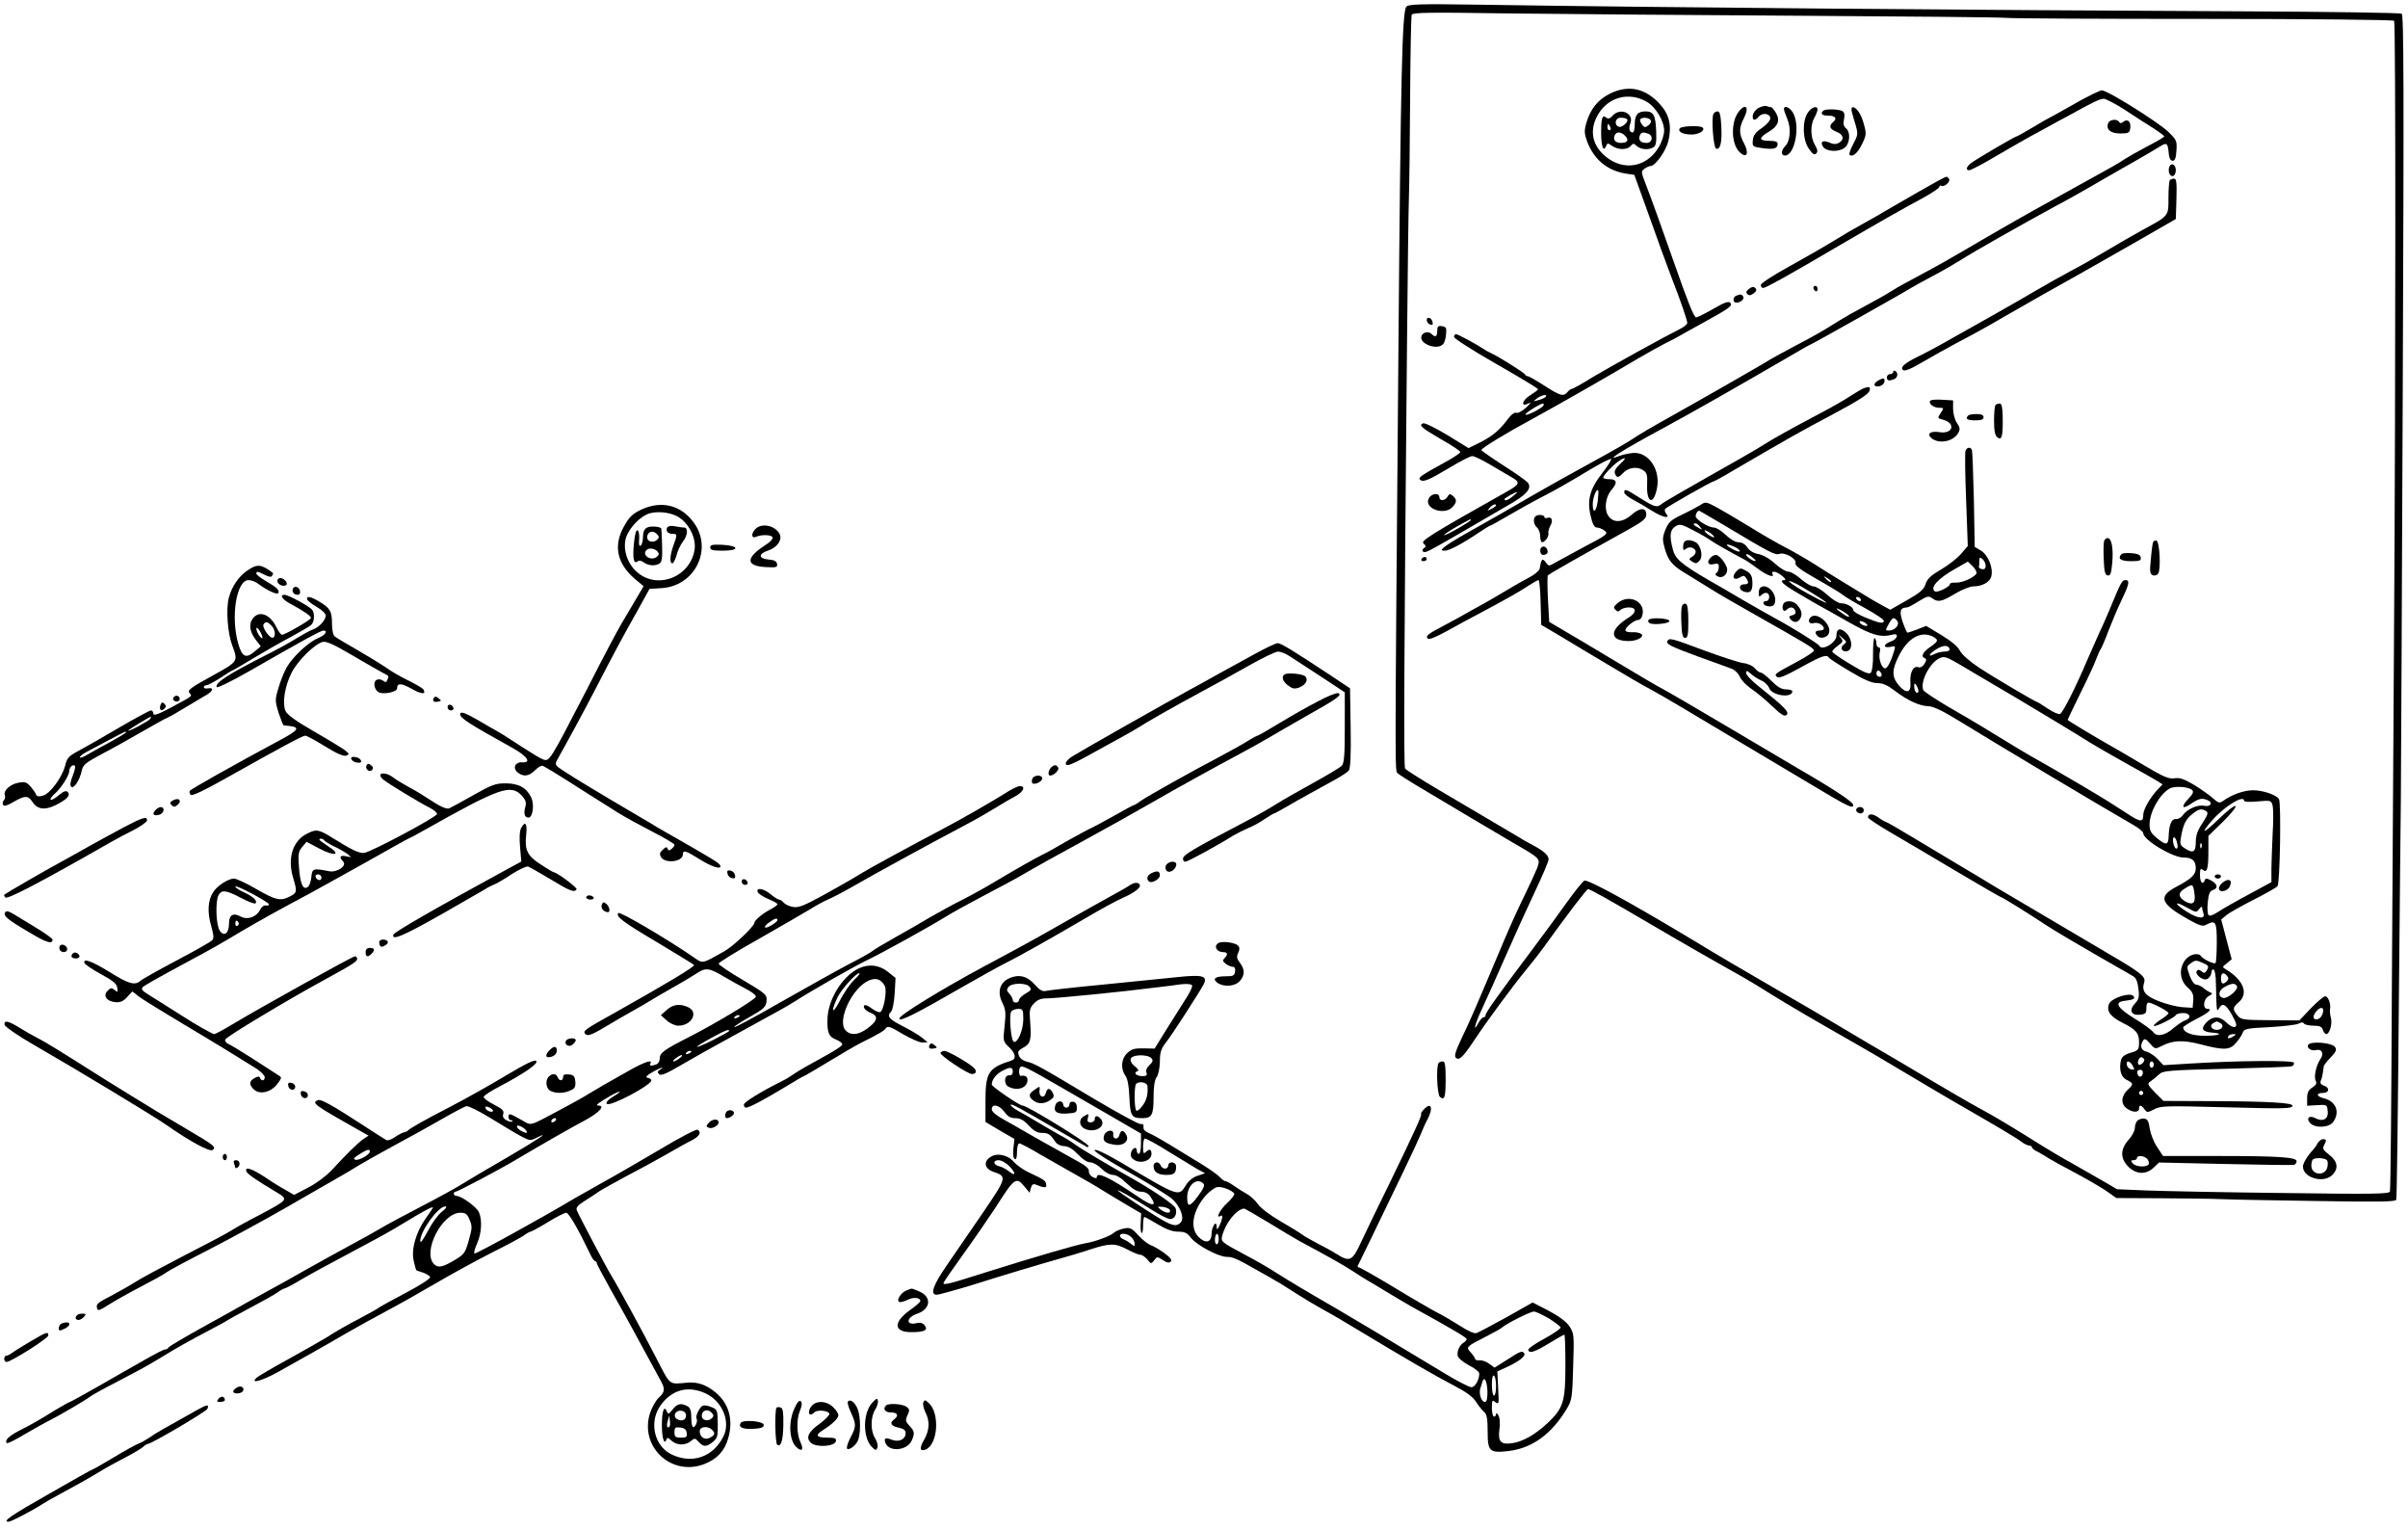 <?xml version="1.0" standalone="no"?>
<!DOCTYPE svg PUBLIC "-//W3C//DTD SVG 20010904//EN"
 "http://www.w3.org/TR/2001/REC-SVG-20010904/DTD/svg10.dtd">
<svg version="1.0" xmlns="http://www.w3.org/2000/svg"
 width="1146pt" height="728pt" viewBox="0 0 1146 728"
 preserveAspectRatio="xMidYMid meet">
<g transform="translate(0,728) scale(0.1,-0.1)"
fill="#000000" stroke="none">
<path d="M6693 7248 c-20 -23 -27 -318 -38 -1668 -17 -2031 -17 -1967 -3
-1979 7 -7 45 -31 83 -54 162 -97 376 -224 465 -276 133 -77 131 -75 116 -120
-8 -20 -34 -77 -58 -126 -25 -50 -69 -146 -98 -215 -130 -308 -165 -390 -203
-468 -29 -61 -37 -86 -29 -94 16 -16 34 2 87 81 59 90 187 263 249 338 28 34
65 81 82 105 109 152 205 278 212 278 10 -1 104 -53 277 -155 83 -48 179 -105
215 -125 36 -20 97 -55 135 -77 39 -22 90 -51 115 -65 25 -14 81 -48 125 -76
75 -47 231 -138 412 -241 43 -24 143 -83 223 -131 80 -48 232 -138 339 -199
106 -61 205 -120 218 -131 14 -11 32 -20 39 -20 8 0 14 -4 14 -8 0 -5 12 -15
28 -22 15 -8 38 -22 52 -31 14 -9 69 -39 122 -67 53 -28 120 -67 149 -86 l51
-36 212 -1 c116 -1 243 -2 281 -4 39 -2 242 -6 453 -9 305 -5 383 -4 386 6 3
7 8 402 12 878 4 476 9 937 10 1025 1 88 5 964 9 1946 6 1443 5 1788 -5 1794
-7 4 -337 9 -734 11 -1288 6 -2782 18 -3676 32 -264 4 -318 2 -327 -10z m1882
-43 c506 -3 943 -7 972 -10 29 -3 455 -5 947 -5 494 0 897 -4 900 -9 8 -12 7
-1745 0 -2831 -3 -481 -8 -1291 -11 -1800 -2 -509 -6 -931 -9 -939 -4 -12 -83
-13 -512 -7 -279 3 -570 9 -647 12 l-140 6 -65 38 c-36 21 -101 58 -145 83
-44 24 -108 62 -142 83 -145 91 -233 144 -308 184 -44 24 -156 89 -250 145
-93 56 -215 127 -270 159 -55 33 -131 78 -170 101 -38 23 -143 84 -233 136
-192 111 -313 182 -448 264 -290 174 -489 283 -504 275 -8 -4 -44 -49 -80 -99
-36 -51 -116 -160 -179 -244 -153 -203 -211 -285 -211 -297 0 -6 -4 -10 -10
-10 -5 0 -16 -12 -24 -27 -29 -54 -16 -2 18 69 19 40 69 152 111 248 42 96
106 236 141 310 35 74 64 142 64 151 0 20 -23 40 -75 68 -22 12 -47 25 -55 31
-15 9 -174 103 -410 242 -74 44 -138 85 -143 91 -7 11 -5 518 9 2002 3 336 7
655 9 710 2 55 5 271 6 480 1 209 5 386 7 394 5 12 76 13 471 7 256 -3 880 -8
1386 -11z"/>
<path d="M7661 6834 c-57 -29 -92 -72 -112 -141 -10 -36 -9 -49 5 -88 33 -85
96 -137 184 -151 l40 -6 71 -197 c38 -108 86 -239 106 -291 46 -118 74 -202
75 -216 0 -6 -12 -17 -27 -25 -95 -48 -342 -185 -421 -232 -51 -32 -96 -57
-101 -57 -5 0 -14 -7 -21 -15 -19 -23 -34 -19 -110 30 -39 25 -74 45 -79 45
-5 0 -11 4 -13 8 -3 8 -117 80 -158 100 -14 6 -32 16 -40 22 -38 25 -122 70
-130 70 -6 0 -10 -6 -10 -13 0 -8 90 -65 200 -128 110 -63 200 -117 200 -121
0 -3 -16 -15 -35 -27 -40 -23 -51 -60 -12 -41 16 8 14 3 -10 -19 -18 -17 -39
-28 -47 -25 -8 3 -23 -8 -37 -26 -42 -57 -75 -84 -133 -114 l-57 -28 -101 62
c-55 33 -107 59 -115 56 -23 -9 -9 -21 87 -77 50 -28 90 -55 90 -60 0 -4 -30
-25 -67 -45 -120 -66 -135 -76 -125 -86 14 -14 39 -4 141 57 50 30 98 55 108
55 9 0 49 -19 87 -42 39 -23 86 -50 104 -61 38 -22 34 -32 -25 -65 -368 -207
-414 -236 -398 -248 10 -8 12 -14 6 -19 -19 -11 -12 -27 8 -20 11 3 84 44 163
90 78 46 181 105 227 132 88 50 114 81 91 108 -7 8 -59 45 -116 81 -57 37
-104 70 -104 73 1 9 117 80 245 149 130 71 361 203 495 283 53 31 116 66 140
78 25 12 54 27 65 34 11 7 63 35 115 64 122 67 138 79 124 93 -8 8 -30 0 -81
-30 -38 -22 -75 -40 -81 -40 -10 0 -39 72 -103 255 -57 163 -118 332 -139 385
-20 51 -20 55 -4 67 10 7 23 13 29 13 23 0 73 71 85 119 17 72 5 125 -39 174
-70 78 -151 95 -240 51z m174 -37 c44 -24 85 -92 85 -140 0 -15 -9 -44 -19
-65 -50 -98 -155 -128 -243 -69 -81 55 -100 138 -49 218 49 78 144 102 226 56z
m-480 -1406 c-6 -5 -21 -12 -35 -15 -24 -7 -24 -6 -6 8 21 17 57 23 41 7z
m-10 -41 c-9 -14 -85 -52 -85 -42 0 8 69 51 83 52 5 0 5 -5 2 -10z m-144 -430
c-22 -19 -41 -26 -41 -15 0 5 51 34 60 34 3 0 -6 -9 -19 -19z m-81 -45 c0 -2
-10 -10 -22 -16 -21 -11 -22 -11 -9 4 13 16 31 23 31 12z m-120 -69 c0 -7
-123 -77 -127 -72 -2 2 24 20 59 40 66 37 68 38 68 32z"/>
<path d="M7675 6730 c-12 -14 -22 -17 -30 -10 -19 16 -25 0 -25 -71 0 -65 11
-96 24 -63 5 14 8 14 28 0 29 -20 72 -20 88 -1 12 14 15 14 30 0 19 -17 57
-20 80 -5 11 7 14 25 12 76 -3 76 -13 94 -51 94 -37 0 -51 -17 -51 -62 0 -21
-4 -38 -9 -38 -17 0 -21 18 -12 43 19 48 -48 77 -84 37z m68 -17 c11 -10 -23
-42 -39 -36 -24 9 -17 43 9 43 13 0 27 -3 30 -7z m113 -5 c4 -6 -1 -17 -11
-24 -15 -12 -20 -11 -31 4 -7 9 -10 20 -8 24 8 12 42 9 50 -4z m-192 -33 c3
-8 1 -15 -4 -15 -6 0 -10 7 -10 15 0 8 2 15 4 15 2 0 6 -7 10 -15z m70 -41
c20 -20 12 -34 -19 -34 -27 0 -39 14 -31 35 7 20 31 19 50 -1z m110 10 c26
-10 20 -44 -8 -44 -28 0 -40 14 -32 35 6 16 16 18 40 9z"/>
<path d="M9871 6785 c-63 -36 -116 -65 -117 -65 -1 0 -37 -20 -78 -45 -42 -25
-78 -45 -81 -45 -7 0 -200 -113 -217 -128 -21 -17 -23 -32 -7 -32 7 0 44 19
83 41 134 78 191 111 266 151 41 23 98 54 127 69 115 64 147 79 165 79 10 0
56 -24 101 -53 45 -30 106 -69 135 -87 28 -18 52 -36 52 -39 0 -3 -35 -24 -78
-46 -42 -22 -90 -49 -107 -60 -34 -23 -45 -29 -246 -140 -79 -44 -156 -87
-171 -95 -76 -42 -264 -150 -348 -200 -52 -31 -144 -83 -205 -115 -60 -32
-121 -65 -135 -75 -14 -9 -54 -33 -90 -52 -36 -20 -87 -48 -115 -63 -27 -15
-69 -41 -93 -56 -24 -16 -96 -57 -160 -90 -64 -34 -121 -65 -127 -69 -13 -10
-310 -180 -485 -278 -74 -41 -148 -85 -165 -97 -16 -12 -106 -64 -200 -115
-93 -51 -210 -116 -260 -145 -141 -82 -232 -134 -334 -191 -52 -29 -101 -60
-110 -69 -14 -13 -13 -15 6 -15 21 0 88 36 170 92 23 15 44 28 47 28 3 0 40
21 83 46 43 25 112 64 153 85 81 42 120 64 248 141 46 27 86 47 89 44 4 -3
-15 -32 -40 -65 -60 -76 -75 -130 -57 -205 9 -40 18 -56 30 -56 9 0 24 -6 34
-13 22 -16 20 -19 -104 -84 -52 -28 -109 -59 -127 -69 -32 -19 -32 -19 -47 1
-15 21 -21 16 -28 -29 -2 -11 -24 -30 -53 -45 -43 -23 -76 -42 -170 -98 -11
-7 -27 -15 -35 -20 -8 -4 -37 -20 -65 -36 -27 -16 -84 -47 -125 -69 -86 -45
-98 -54 -84 -67 5 -5 41 9 89 36 44 25 121 66 170 92 113 60 180 98 225 128
19 12 38 23 42 23 4 0 9 -48 10 -106 l3 -107 95 -56 c52 -32 157 -94 232 -139
75 -45 160 -95 190 -110 29 -16 94 -53 144 -83 50 -30 169 -101 265 -158 96
-57 256 -152 356 -212 178 -107 203 -119 203 -99 0 14 -92 75 -265 175 -55 32
-210 124 -345 204 -135 80 -267 157 -295 172 -27 14 -97 55 -155 90 -58 35
-169 101 -246 147 l-141 83 -6 107 c-3 59 -3 110 -1 114 4 6 159 94 374 213
78 43 95 57 95 76 0 36 -30 35 -71 -1 -45 -39 -91 -39 -113 1 -17 31 -9 87 19
119 29 33 25 50 -10 50 -16 0 -30 3 -30 8 1 11 42 55 70 75 38 27 45 20 10
-11 -20 -19 -29 -34 -24 -45 8 -22 17 -21 38 2 24 26 66 33 94 15 20 -13 23
-22 21 -70 -4 -88 31 -100 47 -16 17 87 -40 172 -113 167 -21 -2 -50 -8 -65
-14 -79 -31 11 26 202 129 137 74 336 187 613 348 49 29 90 52 92 52 5 0 465
259 480 270 6 4 51 29 100 55 50 26 113 63 140 80 49 32 292 170 449 255 44
23 139 76 210 118 72 41 142 82 156 89 34 19 88 51 128 75 35 22 39 19 44 -37
2 -19 9 -30 18 -30 11 0 16 13 18 49 3 46 1 50 -40 90 -52 48 -288 196 -315
196 -10 0 -69 -29 -132 -65z m-2267 -1888 c-7 -53 -24 -64 -24 -16 0 30 17 75
26 66 2 -2 1 -25 -2 -50z"/>
<path d="M8370 6767 c-14 -7 -26 -23 -28 -35 -4 -26 10 -29 28 -7 18 21 55 15
55 -8 0 -11 -18 -31 -40 -46 -30 -20 -41 -35 -43 -58 -3 -30 -2 -31 47 -38 54
-7 71 -2 71 21 0 10 -12 14 -40 14 -50 0 -51 14 -4 42 46 27 57 54 36 91 -9
15 -19 27 -23 27 -4 0 -13 2 -21 5 -7 3 -24 -1 -38 -8z"/>
<path d="M8278 6753 c-42 -49 -41 -159 3 -199 32 -29 44 -4 20 42 -26 48 -26
74 -1 123 25 49 10 71 -22 34z"/>
<path d="M8490 6761 c0 -5 7 -26 16 -47 19 -44 14 -106 -10 -129 -20 -21 -21
-45 -1 -45 46 0 73 137 40 200 -14 28 -45 42 -45 21z"/>
<path d="M8603 6743 c-27 -41 -24 -130 6 -171 17 -25 26 -31 35 -22 8 8 6 19
-7 41 -21 37 -22 95 -2 129 8 14 14 31 15 38 0 22 -29 13 -47 -15z"/>
<path d="M8813 6748 c3 -13 12 -42 19 -66 11 -39 10 -46 -12 -87 -13 -24 -21
-47 -18 -51 14 -14 39 7 60 51 20 41 21 49 9 92 -12 48 -35 83 -54 83 -5 0 -7
-10 -4 -22z"/>
<path d="M8677 6753 c-15 -14 -6 -23 22 -23 35 0 46 -13 26 -30 -23 -19 -18
-34 15 -47 34 -13 39 -37 11 -53 -14 -7 -27 -7 -45 2 -31 13 -45 4 -30 -20 15
-23 70 -27 100 -7 28 18 33 75 9 95 -11 9 -14 22 -9 43 4 20 2 32 -7 38 -16
10 -83 12 -92 2z"/>
<path d="M8154 6737 c-10 -26 1 -160 13 -164 20 -7 29 29 25 105 -3 54 -7 72
-18 72 -8 0 -17 -6 -20 -13z"/>
<path d="M10033 6694 c-11 -30 11 -49 58 -49 39 0 44 3 47 24 5 31 -12 48 -32
32 -10 -8 -16 -9 -21 -1 -10 16 -45 12 -52 -6z"/>
<path d="M7994 6669 c-10 -16 15 -29 57 -29 35 0 66 20 52 33 -11 11 -101 8
-109 -4z"/>
<path d="M10324 6486 c-8 -22 3 -49 19 -43 6 2 12 14 12 27 0 27 -22 39 -31
16z"/>
<path d="M9135 6370 c-66 -38 -142 -82 -170 -98 -27 -17 -75 -43 -105 -60 -30
-16 -91 -52 -135 -79 -44 -27 -140 -82 -212 -122 -75 -41 -133 -79 -133 -87 0
-8 5 -14 11 -14 13 0 128 64 359 200 192 112 295 171 403 229 42 23 77 47 77
52 0 6 4 8 9 5 13 -8 45 20 37 32 -4 7 -10 12 -14 11 -4 0 -61 -31 -127 -69z"/>
<path d="M10327 6423 c-4 -3 -7 -41 -7 -84 0 -89 4 -84 -125 -154 -38 -21
-115 -65 -170 -98 -55 -33 -134 -78 -175 -99 -41 -22 -111 -61 -155 -87 -74
-44 -303 -174 -463 -263 -37 -20 -85 -46 -107 -56 -62 -31 -82 -49 -69 -62 8
-8 33 2 95 38 46 27 118 67 159 89 84 44 144 77 240 133 79 46 275 157 350
198 30 17 145 82 255 145 l200 115 3 96 c2 76 0 96 -11 96 -8 0 -17 -3 -20 -7z"/>
<path d="M8324 5906 c-13 -10 -16 -18 -8 -25 7 -8 16 -7 30 3 13 10 16 18 8
25 -7 8 -16 7 -30 -3z"/>
<path d="M8630 5911 c0 -6 5 -13 10 -16 6 -3 10 1 10 9 0 9 -4 16 -10 16 -5 0
-10 -4 -10 -9z"/>
<path d="M8263 5873 c-7 -2 -13 -11 -13 -19 0 -8 6 -14 13 -14 21 0 40 17 33
29 -8 12 -13 12 -33 4z"/>
<path d="M6790 5757 c0 -8 7 -18 16 -21 11 -4 14 -1 12 11 -4 21 -28 30 -28
10z"/>
<path d="M6840 5706 c0 -28 -9 -33 -27 -15 -16 16 -46 7 -49 -14 -5 -36 79
-64 104 -34 7 7 13 29 14 48 3 29 0 34 -19 37 -19 3 -23 -1 -23 -22z"/>
<path d="M9010 5511 c0 -6 -7 -11 -15 -11 -8 0 -15 -7 -15 -15 0 -16 9 -19 34
-9 18 7 21 30 6 39 -5 3 -10 1 -10 -4z"/>
<path d="M8938 5469 c-25 -14 -22 -31 4 -27 13 2 24 11 26 21 4 19 -5 21 -30
6z"/>
<path d="M8870 5433 c-8 -3 -37 -20 -65 -38 -27 -18 -90 -54 -140 -80 -149
-79 -217 -117 -270 -150 -27 -18 -144 -85 -260 -150 -115 -65 -217 -124 -226
-132 -23 -19 -33 -17 -103 27 -69 44 -76 46 -76 27 0 -7 19 -23 43 -35 23 -12
62 -35 87 -51 50 -32 92 -42 70 -16 -6 8 -9 18 -6 23 6 9 222 132 232 132 3 0
49 25 102 57 270 157 310 180 454 256 142 76 183 103 186 120 4 17 -2 19 -28
10z"/>
<path d="M9187 5374 c-12 -12 14 -34 40 -34 25 0 25 -1 9 -25 -16 -24 -15 -25
8 -31 66 -16 52 -71 -15 -60 -44 7 -62 -10 -34 -31 38 -27 104 -12 125 28 9
16 8 26 -7 47 -10 15 -18 45 -18 67 l0 40 -50 3 c-28 2 -54 0 -58 -4z"/>
<path d="M9497 5353 c-4 -3 -7 -37 -7 -73 0 -48 4 -71 15 -80 22 -19 28 4 26
103 -1 40 -5 57 -14 57 -8 0 -17 -3 -20 -7z"/>
<path d="M9367 5303 c-16 -15 -5 -23 33 -23 29 0 40 4 40 15 0 10 -10 15 -33
15 -19 0 -37 -3 -40 -7z"/>
<path d="M9354 5135 c-3 -8 -2 -113 3 -234 l8 -219 -33 -38 c-18 -21 -61 -54
-95 -74 -47 -27 -65 -44 -73 -69 -8 -26 -26 -41 -89 -77 l-79 -45 -41 22 c-22
12 -67 38 -100 59 -33 20 -80 49 -105 64 -25 15 -76 47 -115 72 -38 24 -100
60 -137 79 -37 19 -114 63 -170 98 -57 35 -127 76 -156 92 -52 28 -55 29 -80
12 -15 -9 -54 -30 -88 -46 -52 -25 -63 -35 -78 -71 -15 -39 -15 -47 -2 -94 17
-56 36 -78 106 -119 25 -15 74 -46 110 -68 36 -23 133 -79 215 -125 242 -137
278 -158 278 -169 0 -5 -33 -28 -74 -50 -114 -61 -116 -62 -103 -75 9 -9 37 2
113 44 101 56 125 64 135 47 3 -5 48 -34 100 -65 67 -40 104 -56 130 -56 26 0
49 -10 83 -36 61 -47 119 -73 160 -74 22 0 67 -21 140 -66 182 -112 667 -402
836 -499 26 -15 47 -32 47 -39 0 -32 139 -116 192 -116 41 0 58 -15 58 -51 0
-31 -22 -51 -94 -89 -87 -46 -74 -80 58 -154 53 -30 70 -35 85 -26 46 24 51
16 51 -83 0 -52 -3 -96 -6 -99 -6 -7 -61 19 -69 33 -12 18 -54 9 -74 -17 -32
-41 -28 -97 9 -131 25 -22 30 -34 28 -63 l-3 -35 -49 3 c-27 2 -78 15 -113 29
-66 26 -82 48 -68 91 7 25 -18 46 -175 137 -158 93 -427 252 -530 313 -47 29
-128 77 -180 108 -52 31 -150 90 -217 130 -68 41 -125 74 -129 74 -3 0 -19 9
-35 21 -27 19 -49 19 -49 0 0 -5 48 -37 108 -72 59 -34 201 -118 315 -186 115
-68 210 -123 213 -123 6 0 148 -89 209 -130 35 -24 180 -109 348 -205 29 -16
61 -35 71 -41 12 -7 20 -28 23 -58 5 -39 2 -51 -16 -70 -30 -32 -19 -58 23
-54 27 3 31 7 31 31 -1 15 4 27 9 27 17 0 96 -41 96 -50 0 -5 -16 -18 -35 -30
-19 -12 -35 -26 -35 -30 0 -11 96 36 105 50 3 6 19 10 36 10 34 0 40 -25 8
-35 -11 -4 -35 -20 -53 -35 -41 -37 -81 -45 -98 -21 -7 10 -48 40 -91 66 -81
50 -96 77 -47 83 44 5 55 11 42 24 -17 17 -101 -10 -114 -37 -15 -33 4 -61 61
-90 67 -33 81 -50 81 -94 0 -35 -3 -39 -40 -50 -28 -8 -42 -19 -46 -35 -10
-42 0 -80 24 -92 36 -18 37 -22 9 -48 -33 -31 -35 -69 -5 -90 28 -20 58 -20
58 -1 0 20 10 19 26 -3 12 -16 14 -16 46 0 30 17 57 17 333 10 297 -8 325 -7
325 8 0 13 -118 20 -370 21 l-244 1 -40 40 c-37 39 -38 42 -20 54 10 7 28 22
39 32 18 18 42 20 319 27 164 4 305 9 313 12 8 3 12 11 10 17 -4 12 -264 10
-492 -4 l-129 -8 -27 29 c-14 15 -38 31 -52 35 -28 6 -34 27 -18 53 7 11 14 9
33 -14 24 -27 25 -27 55 -12 54 28 102 30 187 8 111 -29 139 -28 169 9 14 16
28 38 31 48 6 17 22 20 127 25 66 4 129 11 139 17 13 7 21 7 25 0 3 -5 24 -10
45 -10 30 0 40 -5 45 -20 3 -11 11 -20 16 -20 16 0 30 49 22 78 -4 15 -6 33
-4 41 5 24 -9 61 -23 61 -7 0 -38 -26 -68 -57 l-55 -58 -138 1 c-131 1 -139 2
-157 23 -24 30 -23 37 7 63 47 41 22 105 -60 155 -20 12 -20 12 3 30 l23 19
-25 94 -25 95 25 21 c13 11 72 44 129 73 57 29 109 58 114 65 12 14 18 396 7
414 -12 20 -76 42 -123 42 -44 0 -103 -21 -145 -52 -15 -10 -22 -8 -45 13 -15
14 -56 43 -90 64 -49 29 -69 36 -95 32 -27 -4 -52 7 -143 61 -60 36 -126 74
-145 85 -87 49 -220 129 -220 132 0 2 28 59 61 127 34 68 68 141 75 162 8 22
18 44 23 50 4 6 21 45 36 86 16 41 43 106 62 145 37 77 40 95 18 95 -16 0 -22
-12 -75 -140 -17 -41 -40 -93 -51 -115 -10 -22 -34 -76 -53 -120 -58 -137
-119 -257 -132 -262 -7 -3 -34 9 -59 26 -25 17 -48 31 -50 31 -7 0 -201 114
-274 162 -46 30 -82 62 -93 81 -10 21 -42 47 -88 75 l-73 44 -41 -16 c-23 -9
-44 -16 -48 -16 -3 0 -13 23 -23 51 -17 52 -12 68 21 69 5 0 30 13 55 29 40
25 48 27 64 15 28 -21 46 -17 109 21 32 19 71 35 87 35 42 0 79 20 86 48 10
40 -15 101 -49 122 l-30 18 -4 224 c-3 122 -7 229 -9 236 -6 17 -24 15 -31 -3z
m-1162 -346 c241 -144 255 -151 278 -144 26 8 82 -24 75 -45 -3 -11 25 -32
101 -75 59 -33 114 -67 124 -75 10 -9 59 -38 109 -65 50 -28 89 -54 87 -60 -4
-14 -21 -10 -88 17 -32 13 -58 28 -58 35 0 15 -32 33 -60 33 -11 0 -40 18 -64
40 -24 22 -53 40 -65 40 -11 0 -38 16 -60 35 -21 19 -48 35 -60 35 -12 0 -40
17 -64 39 -25 23 -57 41 -79 45 -22 4 -42 16 -52 31 -10 16 -26 25 -42 25 -15
0 -39 14 -61 35 -20 19 -45 35 -56 35 -26 0 -87 38 -87 54 0 12 9 26 17 26 1
0 49 -28 105 -61z m-122 -38 c25 -13 56 -31 70 -41 21 -15 81 -49 165 -94 11
-6 40 -26 64 -44 42 -31 79 -43 66 -22 -3 6 0 10 8 10 18 0 67 -39 50 -40 -30
0 -8 -21 70 -66 45 -27 91 -53 102 -59 11 -6 72 -40 135 -76 112 -63 151 -73
209 -58 29 8 22 -22 -8 -32 -37 -13 -42 -33 -6 -27 30 6 29 8 8 -53 -10 -27
-23 -49 -31 -49 -17 0 -33 46 -26 76 4 14 2 24 -5 24 -6 0 -11 9 -11 19 0 11
-4 22 -8 25 -5 3 -8 -31 -8 -74 1 -47 -4 -84 -11 -91 -8 -8 -33 2 -97 41 -47
28 -86 55 -86 60 0 5 12 17 27 28 25 18 26 22 13 38 -13 17 -12 17 8 -1 22
-18 22 -20 6 -32 -21 -16 -5 -39 20 -30 25 10 20 60 -8 86 -28 26 -46 21 -46
-13 0 -34 -70 -75 -82 -48 -4 9 -131 88 -213 132 -33 18 -103 58 -155 88 -52
31 -124 73 -160 93 -128 75 -158 100 -169 146 -16 62 -14 90 10 107 23 15 29
14 99 -23z m21 22 c13 -15 12 -15 -8 -4 -24 12 -29 21 -14 21 5 0 15 -7 22
-17z m65 -44 c4 -8 1 -8 -14 0 -12 6 -24 16 -28 22 -4 8 -1 8 14 0 12 -6 24
-16 28 -22z m99 -51 c14 -6 25 -15 25 -20 0 -5 -13 -2 -30 7 -45 23 -41 34 5
13z m100 -66 c-6 -7 -45 19 -45 29 0 5 11 2 24 -8 13 -10 23 -19 21 -21z
m1095 -24 c0 -13 -6 -18 -17 -16 -9 2 -16 6 -15 11 1 4 2 17 2 28 0 18 2 19
15 9 8 -7 15 -21 15 -32z m-44 -37 c-12 -20 -70 -45 -98 -43 -16 1 -28 -2 -28
-7 0 -13 -60 -42 -71 -35 -27 17 14 62 100 110 l56 32 24 -23 c13 -13 20 -28
17 -34z m-692 -40 c-2 -3 -12 3 -22 13 -16 17 -16 18 5 5 12 -7 20 -15 17 -18z
m-134 -26 c128 -76 152 -99 42 -39 -76 40 -132 80 -97 67 11 -4 36 -16 55 -28z
m275 -55 c3 -5 2 -10 -4 -10 -5 0 -13 5 -16 10 -3 6 -2 10 4 10 5 0 13 -4 16
-10z m-55 -83 c0 -5 -13 1 -30 13 -39 27 -39 34 0 12 16 -9 30 -21 30 -25z
m229 -21 c14 -17 -10 -46 -39 -46 -18 0 -18 1 -2 30 19 34 25 36 41 16z m-142
-22 c-7 -7 -37 7 -37 17 0 6 9 5 21 -1 11 -7 19 -14 16 -16z m314 -54 c26 -15
24 -21 -16 -49 -35 -24 -45 -46 -24 -53 8 -3 8 -10 -2 -26 -9 -14 -20 -20 -31
-16 -23 7 -40 -28 -36 -74 4 -49 -20 -54 -56 -12 -33 40 -33 72 0 138 43 87
107 123 165 92z m77 -57 c2 -8 -6 -13 -23 -13 -14 0 -35 -5 -47 -11 -34 -18
-31 -3 4 20 35 22 59 24 66 4z m122 -118 c58 -34 143 -85 190 -112 113 -67
305 -183 355 -215 22 -14 99 -58 170 -98 72 -40 141 -79 154 -87 l23 -15 -25
-26 c-36 -39 -67 -94 -67 -119 0 -36 -14 -35 -76 6 -33 21 -72 46 -89 57 -52
33 -236 141 -330 194 -49 27 -144 84 -210 125 -66 41 -169 102 -229 136 -59
35 -110 69 -113 76 -16 41 34 135 81 153 24 9 27 8 166 -75z m-446 0 c3 -9 0
-15 -9 -15 -8 0 -15 7 -15 15 0 8 4 15 9 15 5 0 11 -7 15 -15z m176 -83 c0 -7
-4 -10 -10 -7 -5 3 -10 16 -10 28 0 18 2 19 10 7 5 -8 10 -21 10 -28z m1303
-471 c8 -8 3 -19 -16 -39 -39 -40 -33 -56 9 -27 38 26 52 29 78 19 29 -11 19
-34 -13 -28 -32 7 -82 -15 -103 -45 -8 -11 -22 -19 -33 -18 -20 2 -32 -26 -34
-80 -1 -44 -12 -47 -54 -12 -31 25 -37 37 -37 67 1 59 46 141 95 170 23 14 92
9 108 -7z m247 -51 c0 -5 26 -7 64 -3 64 6 65 5 72 -21 3 -14 4 -72 0 -128 -3
-57 -5 -133 -6 -169 l0 -66 -107 -58 c-60 -32 -125 -69 -146 -83 -22 -15 -41
-22 -46 -16 -5 5 -7 32 -4 61 4 40 10 54 24 58 27 9 23 29 -8 46 -20 11 -27
11 -30 2 -9 -26 -23 -12 -23 23 0 30 2 34 14 25 20 -16 26 6 26 91 l0 71 70
68 c38 38 65 71 59 74 -5 4 -41 -24 -79 -61 -75 -73 -93 -76 -31 -6 58 66 151
123 151 92z m-181 -49 c12 -7 8 -18 -17 -57 -24 -35 -32 -59 -32 -91 0 -48
-13 -55 -54 -28 -21 14 -23 20 -15 60 11 57 22 78 55 104 29 23 42 25 63 12z
m-137 -156 c4 -16 1 -24 -6 -22 -6 2 -12 16 -14 31 -4 35 14 26 20 -9z m115
-17 c-3 -8 -6 -5 -6 6 -1 11 2 17 5 13 3 -3 4 -12 1 -19z m-34 -215 c8 -48 -5
-62 -41 -43 -36 21 -38 42 -5 62 38 24 40 23 46 -19z m23 -78 c8 10 14 14 14
8 0 -6 3 -18 6 -27 11 -30 -23 -28 -75 4 -64 40 -68 58 -5 23 45 -25 47 -26
60 -8z m19 -257 c27 -12 29 -16 16 -37 -8 -12 -12 -12 -24 -2 -12 9 -17 9 -23
0 -7 -13 21 -39 42 -39 14 0 28 18 29 37 0 7 5 12 10 10 6 -1 11 -33 11 -72 3
-127 3 -132 15 -112 16 28 32 20 62 -33 22 -40 24 -52 13 -56 -7 -3 -25 6 -39
20 -33 33 -67 33 -97 1 -28 -30 -19 -44 28 -48 58 -4 33 -15 -34 -15 -63 0
-104 16 -104 40 0 4 27 21 59 38 62 31 83 50 57 50 -25 0 -20 47 6 61 18 10
19 13 8 17 -8 3 -23 12 -33 21 -11 9 -26 16 -34 16 -10 0 -23 18 -32 43 -15
42 -15 44 4 58 23 17 27 17 60 2z m114 -61 c8 -10 7 -17 -1 -25 -19 -19 -28
-14 -28 13 0 27 12 32 29 12z m47 -49 c9 -15 -43 -60 -65 -56 -27 5 -24 36 6
52 34 19 50 20 59 4z m410 -121 c-3 -21 -17 -37 -32 -37 -19 0 -18 19 2 41 18
20 34 17 30 -4z m-487 -56 c17 -11 5 -31 -19 -31 -24 0 -36 20 -19 31 8 5 16
9 19 9 3 0 11 -4 19 -9z m61 -61 c-20 -13 -33 -13 -25 0 3 6 14 10 23 10 15 0
15 -2 2 -10z m-426 -109 c7 -10 -18 -34 -27 -25 -7 8 3 34 13 34 5 0 11 -4 14
-9z m-54 -32 c10 -18 9 -20 -7 -17 -10 2 -19 11 -21 21 -5 24 15 21 28 -4z
m100 6 c0 -8 -4 -15 -10 -15 -5 0 -10 7 -10 15 0 8 5 15 10 15 6 0 10 -7 10
-15z m-52 -42 c-4 -22 -22 -20 -26 1 -2 10 3 16 13 16 10 0 15 -7 13 -17z m2
-93 c0 -5 -4 -10 -10 -10 -5 0 -10 5 -10 10 0 6 5 10 10 10 6 0 10 -4 10 -10z"/>
<path d="M8017 4703 c-4 -3 -7 -15 -7 -26 0 -15 3 -17 14 -8 16 14 46 4 46
-15 0 -7 -8 -18 -17 -23 -16 -9 -16 -12 -3 -21 20 -13 25 -13 40 5 16 19 4 72
-20 85 -22 12 -44 13 -53 3z"/>
<path d="M8142 4628 c-21 -21 -14 -39 13 -32 21 5 25 3 25 -14 0 -12 -5 -24
-11 -28 -8 -5 -6 -10 5 -16 21 -12 46 6 46 32 0 22 -37 70 -54 70 -6 0 -17 -5
-24 -12z"/>
<path d="M8266 4564 c-28 -27 -16 -50 15 -31 16 10 21 9 29 -3 15 -23 12 -30
-10 -30 -26 0 -26 -27 0 -35 29 -9 40 2 40 38 0 38 -7 50 -37 65 -17 10 -25 9
-37 -4z"/>
<path d="M8377 4483 c-4 -3 -7 -15 -7 -27 0 -15 3 -17 12 -8 18 18 38 14 38
-8 0 -12 -7 -20 -16 -20 -9 0 -14 -6 -11 -12 2 -7 15 -13 28 -13 17 0 25 6 27
23 7 44 -45 91 -71 65z"/>
<path d="M8486 4404 c-8 -22 3 -39 17 -25 16 16 34 14 41 -5 4 -11 -1 -18 -14
-21 -16 -4 -18 -8 -9 -19 16 -19 36 -17 47 4 11 20 6 40 -16 65 -19 21 -58 22
-66 1z"/>
<path d="M8617 4343 c-16 -15 -7 -34 13 -28 21 7 50 -9 50 -26 0 -5 -9 -9 -20
-9 -22 0 -26 -10 -9 -27 14 -14 46 -6 53 14 16 41 -58 106 -87 76z"/>
<path d="M10540 3110 c0 -5 7 -10 15 -10 8 0 15 5 15 10 0 6 -7 10 -15 10 -8
0 -15 -4 -15 -10z"/>
<path d="M10582 3084 c-12 -8 -22 -22 -22 -30 0 -22 38 -17 51 7 15 29 -1 43
-29 23z"/>
<path d="M6800 4909 c-26 -48 74 -84 113 -41 21 23 21 36 1 53 -13 11 -17 10
-25 -4 -12 -21 -39 -22 -39 -2 0 22 -38 18 -50 -6z"/>
<path d="M7307 4823 c-12 -11 -8 -40 8 -53 8 -7 15 -25 15 -41 0 -16 4 -29 9
-29 13 0 33 27 30 42 -2 7 2 23 9 36 15 25 7 46 -14 38 -8 -3 -14 -1 -14 4 0
11 -33 14 -43 3z"/>
<path d="M10014 4707 c-3 -8 -4 -47 -2 -88 2 -58 6 -74 19 -77 13 -2 17 10 22
65 5 68 -4 113 -23 113 -6 0 -13 -6 -16 -13z"/>
<path d="M10246 4698 c-2 -7 -7 -43 -10 -81 -6 -57 -4 -68 10 -74 9 -3 20 0
25 8 14 21 7 152 -8 157 -7 2 -15 -2 -17 -10z"/>
<path d="M7330 4660 c0 -11 6 -20 13 -20 19 0 27 10 20 26 -8 21 -33 17 -33
-6z"/>
<path d="M10097 4644 c-21 -21 -5 -34 44 -34 43 0 50 3 47 18 -2 12 -14 18
-43 20 -23 2 -44 0 -48 -4z"/>
<path d="M6765 4620 c-3 -5 1 -10 9 -10 9 0 16 5 16 10 0 6 -4 10 -9 10 -6 0
-13 -4 -16 -10z"/>
<path d="M7699 4411 c-19 -16 -22 -22 -11 -32 9 -10 15 -10 24 -1 7 7 25 12
40 12 37 0 37 -24 1 -47 -96 -59 -96 -113 -1 -113 42 0 78 23 57 35 -7 5 -26
8 -41 7 -14 -1 -29 2 -32 7 -7 11 40 51 59 51 7 0 16 7 19 16 25 66 -57 113
-115 65z"/>
<path d="M8005 4397 c-4 -8 -5 -45 -3 -83 2 -53 6 -69 18 -69 12 0 15 15 15
79 0 55 -4 81 -12 83 -7 3 -15 -2 -18 -10z"/>
<path d="M7845 4330 c-3 -5 0 -13 8 -16 23 -8 92 0 92 11 0 14 -92 19 -100 5z"/>
<path d="M7936 4231 c-9 -15 13 -26 149 -76 72 -26 142 -51 157 -57 14 -5 32
-23 38 -38 7 -16 31 -41 53 -56 23 -15 68 -52 100 -83 46 -43 60 -52 70 -42
13 14 -10 37 -130 133 -35 27 -63 57 -63 66 0 13 4 12 23 -4 12 -11 34 -25 50
-32 15 -6 32 -23 37 -36 13 -36 110 -49 110 -15 0 5 -13 9 -30 9 -21 0 -40 11
-69 40 -22 22 -45 40 -51 40 -7 0 -19 9 -28 20 -10 12 -34 23 -55 25 -21 3
-105 30 -186 60 -155 58 -166 61 -175 46z"/>
<path d="M8837 3434 c-9 -10 2 -24 19 -24 8 0 14 7 14 15 0 15 -21 21 -33 9z"/>
<path d="M10985 2309 c-9 -14 14 -31 37 -25 28 7 40 -17 21 -43 -21 -31 -32
-85 -22 -104 6 -11 2 -19 -16 -31 -19 -12 -25 -25 -25 -52 l0 -35 48 3 c46 3
47 2 50 -29 4 -37 -23 -52 -59 -33 -29 16 -46 -1 -24 -24 25 -25 90 -21 109 6
34 48 13 99 -46 113 -35 9 -36 25 -3 25 31 0 34 26 4 35 -14 5 -18 12 -14 23
6 15 9 28 14 68 0 5 15 25 33 43 25 26 30 36 21 49 -12 21 -117 30 -128 11z"/>
<path d="M10172 1948 c-6 -6 -12 -22 -12 -35 0 -12 -13 -38 -30 -56 -40 -46
-40 -88 -1 -128 38 -37 84 -39 121 -4 l25 24 315 -7 c173 -4 321 -6 328 -4 6
2 12 10 12 17 0 19 -81 25 -371 25 l-265 0 -28 43 c-16 23 -31 62 -35 87 -5
35 -11 46 -26 48 -11 1 -26 -3 -33 -10z m48 -183 c6 -8 9 -19 5 -25 -9 -15
-61 -12 -75 5 -10 12 -10 15 4 15 9 0 16 5 16 10 0 15 36 12 50 -5z"/>
<path d="M11030 1841 c-5 -11 -16 -25 -23 -33 -24 -25 -47 -62 -47 -78 0 -54
98 -82 140 -40 31 31 25 65 -15 96 -28 21 -33 29 -25 44 13 25 13 30 -5 30 -8
0 -19 -9 -25 -19z m45 -82 c4 -5 4 -21 1 -33 -11 -44 -76 -37 -76 8 0 12 3 26
7 29 10 11 61 8 68 -4z"/>
<path d="M3053 4856 c-42 -20 -58 -35 -82 -78 -53 -92 -36 -178 50 -252 l42
-35 -43 -73 c-24 -40 -51 -86 -61 -103 -25 -43 -81 -148 -166 -315 -181 -350
-178 -345 -211 -332 -10 3 -55 31 -102 61 -47 31 -97 63 -112 71 -15 8 -56 32
-92 53 -64 37 -86 44 -86 29 0 -19 41 -45 250 -161 71 -40 91 -71 44 -68 -34
2 -46 -30 -18 -50 27 -20 52 -16 81 13 14 14 30 23 37 20 15 -7 96 -57 127
-77 13 -9 58 -37 99 -63 41 -26 100 -63 130 -82 30 -19 103 -59 163 -90 59
-30 107 -59 107 -63 0 -5 -6 -14 -14 -20 -11 -9 -15 -9 -19 1 -3 10 -9 9 -23
-5 -15 -13 -16 -21 -8 -35 21 -33 104 -22 104 13 0 22 14 18 76 -21 60 -38
109 -54 102 -32 -4 12 -43 35 -255 156 -32 18 -65 37 -73 43 -15 9 -44 26
-185 109 -147 87 -250 151 -262 163 -10 9 -10 17 0 34 49 87 125 227 180 333
96 186 133 254 199 371 l59 107 60 4 c157 11 242 185 152 310 -61 85 -154 108
-250 64z m167 -31 c56 -28 96 -105 85 -164 -22 -122 -164 -183 -262 -112 -54
39 -81 113 -64 172 15 48 70 105 114 117 37 10 91 5 127 -13z"/>
<path d="M3078 4769 c-12 -6 -18 -22 -18 -44 0 -19 -5 -37 -11 -41 -7 -4 -10
6 -7 32 1 21 -2 39 -8 41 -7 2 -13 -21 -17 -62 -7 -72 -1 -101 17 -86 7 6 18
4 30 -5 23 -16 54 -18 75 -5 11 7 14 28 12 87 -1 43 -3 79 -4 80 -9 10 -56 12
-69 3z m51 -33 c9 -10 8 -16 -4 -26 -17 -14 -45 -7 -45 13 0 29 30 37 49 13z
m0 -80 c9 -10 8 -16 -3 -25 -27 -23 -74 8 -49 32 11 12 40 8 52 -7z"/>
<path d="M3176 4771 c-10 -16 2 -31 25 -31 23 0 23 -3 4 -55 -17 -47 -19 -85
-5 -85 5 0 14 17 20 39 5 21 19 50 30 64 23 29 26 67 6 67 -7 0 -27 3 -44 6
-17 4 -32 1 -36 -5z"/>
<path d="M3596 4764 c-22 -22 -21 -48 2 -38 27 12 75 10 79 -3 2 -7 -13 -23
-34 -36 -95 -61 -95 -100 1 -105 51 -3 57 -1 54 15 -2 13 -14 19 -41 21 -47 4
-49 27 -3 42 44 14 71 52 56 80 -21 40 -85 53 -114 24z"/>
<path d="M3380 4675 c0 -12 13 -15 61 -15 81 0 77 24 -4 28 -46 2 -57 0 -57
-13z"/>
<path d="M1179 4567 c-42 -28 -76 -77 -90 -131 -14 -53 -6 -168 16 -226 29
-78 31 -76 -98 -147 -98 -54 -116 -67 -106 -79 14 -18 22 -11 -83 -68 -65 -35
-88 -43 -88 -31 0 8 -6 15 -12 15 -7 -1 -74 -37 -148 -80 -74 -44 -161 -93
-192 -110 -51 -27 -59 -35 -68 -73 -15 -57 -73 -135 -107 -143 -18 -5 -28 -3
-31 5 -2 7 -14 24 -26 38 -19 22 -28 25 -58 19 -40 -7 -73 -38 -65 -59 3 -8 1
-19 -5 -25 -6 -6 -7 -15 -3 -22 5 -7 20 -3 50 15 54 31 69 31 89 0 24 -36 58
-41 110 -16 54 27 74 47 58 63 -8 8 -20 3 -43 -16 -17 -15 -34 -24 -38 -21 -3
4 5 16 19 28 31 27 70 88 70 110 0 17 18 33 27 23 3 -3 -2 -24 -11 -47 -11
-27 -14 -45 -7 -52 12 -12 41 32 50 76 6 28 18 38 91 77 81 43 108 59 258 144
35 20 66 36 68 36 2 0 38 21 81 47 43 25 88 53 101 60 27 17 29 33 2 28 -11
-2 -20 0 -20 6 0 5 6 9 13 9 7 0 36 16 66 35 29 19 54 35 57 35 2 0 47 26 101
59 54 32 134 78 178 101 44 24 87 49 95 56 16 13 19 51 7 71 -10 16 -114 73
-133 73 -26 0 -10 -23 32 -45 57 -30 94 -56 94 -65 0 -9 -123 -80 -138 -80 -5
0 -17 16 -26 35 -29 60 -78 81 -109 47 -24 -26 -21 -63 8 -103 l26 -34 -26
-22 c-44 -38 -62 -31 -81 34 -37 128 -9 303 49 303 13 0 35 -8 48 -19 37 -28
87 -52 93 -43 8 13 -6 27 -56 56 -27 15 -48 32 -48 37 0 12 6 11 40 -6 20 -10
31 -12 35 -4 4 6 5 12 4 13 -56 42 -74 44 -120 13z m115 -266 c18 -20 19 -57
1 -55 -17 3 -48 51 -41 63 10 16 20 14 40 -8z m-45 -56 c0 -5 -6 -1 -14 9 -8
11 -15 27 -15 35 1 17 29 -26 29 -44z m-534 -385 c-7 -11 -105 -63 -105 -56 0
4 101 65 108 66 2 0 0 -5 -3 -10z m-115 -64 c0 -3 -35 -24 -77 -47 -43 -23
-93 -51 -110 -61 -18 -11 -33 -16 -33 -11 0 5 15 17 33 26 17 9 66 35 107 57
80 42 80 42 80 36z"/>
<path d="M1320 4516 c0 -16 27 -29 41 -20 13 8 -9 34 -27 34 -8 0 -14 -6 -14
-14z"/>
<path d="M1395 4481 c-8 -15 3 -31 21 -31 9 0 14 7 12 17 -4 20 -24 28 -33 14z"/>
<path d="M1462 4428 c3 -7 23 -23 46 -36 24 -14 42 -31 42 -41 0 -22 -33 -57
-61 -66 -12 -4 -45 -22 -73 -39 -28 -18 -91 -53 -141 -78 -193 -98 -251 -136
-244 -157 2 -6 72 28 154 75 242 139 342 194 354 194 24 0 9 -22 -25 -36 -46
-19 -119 -87 -149 -138 -13 -23 -31 -68 -40 -100 -17 -56 -16 -62 1 -118 11
-32 21 -58 24 -59 3 0 15 -2 27 -3 53 -6 44 -20 -42 -66 -213 -114 -426 -234
-431 -242 -4 -5 -2 -14 4 -20 6 -6 64 21 168 80 264 148 364 202 377 202 6 0
49 -23 94 -51 55 -34 89 -49 101 -44 15 6 15 8 -4 24 -12 9 -78 50 -148 90
-92 53 -130 81 -138 100 -15 39 -2 117 29 179 29 58 110 138 149 148 17 4 53
-12 141 -64 65 -38 129 -75 143 -82 33 -17 31 -15 24 -34 -5 -13 -9 -14 -20
-5 -8 6 -21 9 -30 5 -19 -7 -15 -45 7 -59 21 -13 89 0 89 18 0 26 19 26 69 -2
47 -27 71 -28 56 -3 -4 6 -38 26 -75 44 -37 18 -83 45 -101 59 -19 13 -79 50
-134 82 -55 31 -106 62 -112 67 -8 6 -13 33 -13 62 0 58 -9 73 -61 104 -41 25
-63 28 -57 10z"/>
<path d="M5978 4172 c-47 -26 -126 -69 -175 -96 -48 -27 -113 -63 -143 -79
-94 -51 -506 -284 -554 -314 -33 -20 -45 -43 -23 -43 8 0 47 18 88 41 41 23
108 59 149 82 41 22 86 48 100 57 33 22 168 99 300 170 58 31 158 86 223 123
65 37 128 67 140 67 11 0 37 -10 56 -23 20 -13 87 -57 149 -97 l112 -74 0
-167 c0 -136 -3 -170 -15 -183 -8 -8 -70 -45 -137 -82 -67 -37 -145 -81 -173
-99 -28 -18 -96 -57 -150 -85 -256 -134 -295 -158 -295 -176 0 -8 5 -14 11
-14 11 0 149 75 229 125 19 11 51 27 70 35 19 7 54 26 77 42 23 15 44 28 47
28 3 0 28 14 56 30 28 17 79 45 113 64 34 19 87 48 118 65 31 17 62 37 68 45
8 10 11 72 9 202 l-3 189 -90 60 c-177 117 -239 155 -254 155 -9 0 -55 -22
-103 -48z"/>
<path d="M6113 4071 c-16 -11 -8 -34 18 -53 20 -15 30 -17 52 -9 31 12 45 37
29 53 -12 12 -85 19 -99 9z"/>
<path d="M6270 3942 c-47 -24 -129 -71 -182 -103 -54 -33 -100 -59 -103 -59
-3 0 -22 -10 -43 -23 -20 -13 -82 -48 -137 -77 -143 -75 -345 -189 -377 -211
-14 -11 -28 -19 -31 -19 -3 0 -49 -25 -102 -55 -54 -30 -100 -55 -102 -55 -3
0 -51 -26 -107 -57 -55 -32 -112 -64 -126 -70 -40 -20 -128 -70 -215 -122 -44
-27 -118 -68 -165 -92 -47 -23 -116 -62 -155 -84 -38 -23 -113 -66 -165 -95
-52 -29 -102 -59 -110 -66 -8 -7 -60 -36 -115 -64 -55 -29 -198 -109 -318
-177 -120 -69 -220 -123 -223 -120 -3 2 30 24 73 48 69 39 78 48 81 76 3 30
-1 34 -112 100 -64 37 -116 73 -116 78 0 6 88 60 195 120 107 61 216 124 242
140 27 17 64 37 83 45 19 8 73 36 120 63 91 53 360 200 525 287 55 29 123 68
152 86 28 18 70 42 92 54 41 21 55 50 24 50 -9 0 -42 -16 -72 -36 -59 -37
-194 -115 -296 -169 -158 -83 -354 -190 -389 -212 -21 -14 -95 -56 -165 -95
-105 -58 -131 -68 -157 -63 -18 3 -37 12 -44 20 -7 8 -17 15 -22 15 -6 0 -23
11 -40 25 -33 28 -71 34 -62 11 3 -8 26 -23 50 -33 24 -10 44 -21 44 -25 0 -4
-15 -15 -32 -24 -36 -18 -78 -53 -78 -65 0 -16 -99 -110 -141 -134 -112 -63
-102 -61 -150 -28 -125 86 -348 217 -356 209 -15 -15 20 -42 179 -136 95 -57
177 -107 181 -111 8 -6 -134 -91 -380 -229 -142 -79 -151 -85 -137 -100 12
-12 35 -2 119 49 17 10 59 35 95 55 36 20 83 47 105 61 22 13 69 41 105 61 36
20 81 47 101 60 47 32 63 30 133 -12 32 -19 81 -46 108 -60 27 -14 48 -30 45
-37 -4 -14 -196 -129 -312 -188 -124 -63 -145 -78 -145 -104 0 -12 -7 -26 -16
-29 -23 -9 -36 -7 -29 4 13 20 -24 9 -91 -28 -121 -68 -168 -95 -207 -119 -20
-13 -76 -44 -125 -70 -162 -86 -139 -80 -193 -50 -55 31 -59 32 -59 12 0 -8 5
-15 12 -15 6 0 9 -3 6 -6 -4 -3 -16 0 -28 6 -14 8 -19 17 -15 30 5 15 -4 24
-45 45 -28 14 -50 31 -48 37 2 6 35 28 74 48 118 62 188 110 176 122 -8 8 -50
-13 -144 -69 -73 -44 -189 -109 -258 -145 -126 -65 -201 -107 -210 -118 -3 -3
-11 -6 -19 -8 -8 -2 -27 -12 -43 -23 -15 -11 -34 -17 -40 -13 -7 4 -56 35
-108 69 -149 97 -202 126 -216 121 -33 -13 -24 -20 190 -141 l50 -28 -24 -16
c-27 -18 -84 -75 -150 -147 -26 -28 -74 -64 -113 -84 l-67 -35 -42 24 c-24 13
-69 41 -101 63 -59 38 -92 49 -85 26 4 -13 46 -42 145 -101 56 -34 56 -34 -81
-107 -55 -28 -116 -62 -136 -75 -20 -13 -122 -67 -226 -120 -104 -54 -207
-109 -229 -124 -22 -14 -69 -41 -105 -60 -78 -41 -83 -44 -78 -65 2 -14 11
-12 53 15 28 18 97 57 155 87 58 30 112 60 120 67 8 7 101 57 205 110 105 54
264 141 355 193 91 53 199 114 240 138 41 23 95 55 120 71 25 15 100 57 166
93 67 36 167 91 224 124 56 32 110 61 120 63 9 2 60 -23 115 -57 54 -33 118
-72 143 -85 42 -23 47 -23 76 -8 74 37 -1 -13 -144 -96 -85 -49 -180 -105
-210 -124 -30 -19 -118 -67 -195 -107 -77 -40 -165 -87 -195 -105 -30 -18 -84
-48 -120 -67 -76 -41 -146 -80 -250 -138 -41 -24 -115 -65 -165 -92 -49 -27
-97 -53 -105 -58 -8 -5 -94 -53 -190 -106 -96 -53 -176 -100 -178 -105 -2 -5
-9 -9 -15 -9 -7 0 -50 -22 -97 -49 -47 -26 -145 -83 -219 -125 -73 -42 -136
-76 -138 -76 -3 0 -33 -17 -67 -37 -87 -54 -114 -69 -175 -100 -50 -26 -71
-47 -58 -59 3 -3 42 16 86 43 45 26 98 56 119 66 46 23 172 97 192 113 8 6 61
36 118 65 137 72 155 82 221 122 68 42 132 78 231 130 41 21 80 43 85 47 6 4
55 31 110 60 55 29 112 61 127 72 14 10 29 18 33 18 3 0 37 17 73 39 66 38 95
54 307 167 61 32 142 77 180 101 92 56 145 85 145 78 0 -3 -15 -26 -34 -52
-46 -65 -70 -147 -57 -202 5 -24 11 -44 13 -45 1 -1 16 -6 32 -11 16 -6 31
-15 33 -21 2 -7 -49 -40 -114 -74 -65 -34 -122 -66 -128 -70 -5 -5 -39 -24
-75 -43 -88 -46 -132 -72 -177 -101 -21 -13 -101 -58 -178 -101 -77 -42 -147
-83 -155 -91 -31 -30 27 -14 106 30 139 78 227 127 319 181 50 29 135 76 190
105 55 29 163 90 240 135 77 45 196 110 265 145 69 34 137 71 152 81 14 11 29
19 33 19 4 0 41 20 82 45 40 25 80 45 88 45 12 0 59 -82 114 -197 8 -18 19
-33 23 -33 4 0 8 -4 8 -9 0 -5 28 -57 61 -117 73 -129 133 -240 245 -446 20
-37 18 -51 -11 -78 -13 -12 -32 -45 -41 -72 -53 -162 104 -307 262 -242 57 23
93 62 109 119 27 89 4 170 -63 223 -42 34 -82 47 -127 44 -95 -8 -81 -20 -155
123 -59 115 -184 344 -210 385 -17 26 -159 294 -165 312 -5 12 5 24 37 44 24
15 55 35 70 46 15 10 72 41 125 70 54 28 139 74 188 102 50 29 107 61 128 71
36 19 47 38 27 50 -6 4 -86 -38 -178 -93 -92 -54 -212 -124 -267 -154 -55 -31
-120 -68 -145 -82 -138 -83 -466 -264 -472 -260 -4 3 2 23 12 47 22 47 26 114
9 150 -11 25 -83 77 -106 77 -7 0 -13 5 -13 10 0 6 3 10 8 10 9 0 207 104 287
152 144 85 265 154 333 190 64 35 94 68 60 68 -17 0 -2 12 55 45 55 31 64 27
11 -5 -22 -14 -32 -26 -26 -32 15 -15 212 89 212 112 0 5 -8 10 -17 12 -13 2
-8 9 20 26 36 21 68 32 37 12 -11 -7 -12 -12 -3 -21 8 -8 34 2 105 44 51 30
163 93 248 139 235 129 252 138 290 162 84 54 281 166 345 197 72 34 308 165
380 210 22 14 98 56 168 93 70 37 144 76 165 88 98 57 190 108 337 188 88 48
219 121 290 162 150 86 300 169 435 241 52 28 115 63 140 78 25 15 103 60 173
100 150 84 177 103 156 111 -8 3 -53 -15 -99 -40z m-2570 -1040 c0 -4 -13 -16
-30 -25 -35 -21 -41 -7 -7 16 25 18 37 21 37 9z m-180 -456 c0 -2 -7 -7 -16
-10 -8 -3 -12 -2 -9 4 6 10 25 14 25 6z m-50 -71 c0 -3 -37 -23 -82 -46 -96
-47 -93 -36 3 16 63 34 79 40 79 30z m-180 -99 c0 -2 -7 -7 -16 -10 -8 -3 -12
-2 -9 4 6 10 25 14 25 6z m-56 -31 c-10 -8 -23 -15 -28 -15 -6 0 -1 7 10 15
10 8 23 15 28 15 6 0 1 -7 -10 -15z m-888 -252 c-8 -8 -36 5 -36 17 0 7 6 7
21 0 11 -7 18 -14 15 -17z m299 -43 c-3 -5 -11 -10 -16 -10 -6 0 -7 5 -4 10 3
6 11 10 16 10 6 0 7 -4 4 -10z m-140 -50 c8 -13 -1 -13 -26 0 -10 6 -19 15
-19 21 0 11 35 -5 45 -21z m-745 -99 c0 -14 -50 -43 -68 -39 -13 3 -8 10 18
26 38 24 50 27 50 13z m342 -287 c-18 -14 -48 -56 -67 -93 -20 -38 -34 -58
-35 -46 -1 46 85 165 119 165 10 0 4 -10 -17 -26z m133 -38 c13 -29 12 -41 -4
-97 -16 -58 -22 -67 -62 -91 -61 -37 -84 -42 -103 -23 -58 58 38 245 125 245
25 0 33 -6 44 -34z m1122 -825 c81 -37 122 -136 85 -207 -50 -98 -150 -131
-248 -83 -83 42 -107 159 -47 237 54 71 128 90 210 53z"/>
<path d="M3201 574 c-17 -22 -22 -24 -27 -10 -13 33 -24 3 -24 -64 0 -63 12
-99 22 -68 3 9 9 8 22 -5 26 -25 69 -26 97 -1 14 12 18 12 34 -6 23 -25 36
-25 67 -1 22 18 25 27 24 87 -1 66 -2 68 -32 80 -16 7 -35 9 -41 6 -15 -11
-35 -51 -28 -61 7 -12 -5 -41 -16 -41 -5 0 -9 20 -9 45 0 34 -5 47 -19 55 -31
16 -48 12 -70 -16z m64 -29 c0 -22 -22 -30 -44 -16 -21 14 -5 43 21 39 15 -2
23 -10 23 -23z m124 11 c9 -10 8 -16 -4 -26 -17 -14 -45 -7 -45 13 0 29 30 37
49 13z m-203 -64 c-11 -10 -15 4 -8 28 l7 25 3 -23 c2 -13 1 -26 -2 -30z m82
-29 c3 -20 -1 -23 -27 -23 -27 0 -31 4 -31 26 0 22 4 25 28 22 19 -2 28 -9 30
-25z m120 15 c17 -17 15 -26 -9 -38 -24 -14 -49 2 -49 31 0 22 39 26 58 7z"/>
<path d="M825 3961 c-7 -12 12 -24 25 -16 11 7 4 25 -10 25 -5 0 -11 -4 -15
-9z"/>
<path d="M2065 3960 c-9 -15 -1 -23 21 -18 15 3 16 4 1 16 -11 9 -17 10 -22 2z"/>
<path d="M764 3926 c-8 -22 3 -33 18 -18 9 9 9 15 0 24 -9 9 -13 7 -18 -6z"/>
<path d="M2130 3916 c0 -9 7 -16 16 -16 9 0 14 5 12 12 -6 18 -28 21 -28 4z"/>
<path d="M1672 3668 c3 -7 15 -15 27 -16 16 -3 22 1 19 10 -3 7 -15 15 -27 16
-16 3 -22 -1 -19 -10z"/>
<path d="M1745 3640 c-10 -17 12 -37 25 -24 8 8 6 15 -4 23 -10 9 -16 9 -21 1z"/>
<path d="M5002 3628 c-14 -14 -16 -38 -4 -38 18 0 45 28 38 38 -9 15 -19 15
-34 0z"/>
<path d="M1810 3591 c0 -5 6 -14 14 -20 21 -18 176 -112 219 -133 20 -10 37
-24 37 -31 0 -13 -312 -180 -347 -185 -22 -3 -59 14 -153 73 -63 39 -75 41
-118 19 -69 -34 -95 -117 -67 -210 20 -67 19 -71 -15 -89 -45 -23 -66 -19
-160 35 -48 28 -96 50 -106 50 -27 0 -80 -34 -99 -64 -26 -39 -29 -96 -10
-161 13 -48 14 -60 3 -70 -7 -7 -83 -50 -168 -95 -85 -45 -162 -88 -171 -96
-27 -24 -56 -16 -147 41 -86 53 -128 68 -120 43 3 -7 38 -31 79 -53 57 -31 75
-46 77 -65 4 -21 2 -22 -13 -10 -14 11 -18 11 -33 -4 -23 -23 -5 -50 36 -54
24 -2 38 3 57 24 l25 27 32 -25 c18 -14 110 -70 203 -126 155 -92 257 -155
358 -218 20 -14 37 -31 37 -39 0 -18 -17 -20 -22 -4 -3 9 -10 9 -26 0 -27 -14
-28 -32 -3 -55 28 -26 82 -12 111 27 22 29 22 31 5 41 -10 6 -63 41 -119 77
-56 36 -109 68 -119 72 -10 4 -17 13 -15 21 2 12 293 187 488 293 119 65 140
79 140 91 0 6 -5 12 -11 12 -11 0 -456 -247 -587 -326 -40 -24 -77 -44 -82
-44 -9 0 -87 44 -152 86 -70 44 -113 72 -157 99 -36 22 -41 29 -30 40 8 7 82
49 164 93 83 44 188 102 235 130 93 56 183 107 275 157 33 18 92 49 130 70 39
21 157 87 263 146 106 60 194 109 196 109 2 0 35 17 73 39 362 204 414 222
467 165 18 -21 22 -32 16 -53 -9 -32 -3 -51 15 -51 21 0 29 63 13 96 -22 46
-60 67 -122 67 -48 0 -66 -7 -153 -56 -54 -31 -106 -59 -115 -63 -12 -4 -37 6
-70 27 -67 43 -76 49 -129 78 -24 13 -55 32 -68 42 -25 20 -61 26 -61 10z
m-266 -310 c3 -5 25 -18 48 -29 24 -11 52 -28 63 -36 19 -16 19 -16 -7 -10
-30 7 -36 -4 -15 -25 20 -20 -29 -54 -68 -46 -73 15 -80 13 -83 -27 -2 -20 -9
-41 -16 -47 -23 -19 -37 12 -43 91 -5 64 -3 76 15 98 l21 25 62 -33 c74 -39
106 -29 40 12 -22 15 -41 28 -41 31 0 8 19 5 24 -4z m-14 -177 c0 -17 -22 -14
-28 4 -2 7 3 12 12 12 9 0 16 -7 16 -16z m-250 -127 c0 -4 -7 -7 -15 -5 -9 2
-21 -8 -28 -22 -17 -33 -59 -48 -91 -31 -36 20 -56 8 -56 -32 0 -47 -23 -66
-44 -35 -18 26 -22 138 -6 169 15 27 36 24 107 -13 34 -18 65 -30 69 -26 11
12 -12 33 -56 53 -22 10 -40 22 -40 27 0 11 160 -74 160 -85z m-145 -86 c3 -5
1 -12 -5 -16 -5 -3 -10 1 -10 9 0 18 6 21 15 7z"/>
<path d="M4913 3575 c-3 -9 -3 -18 0 -21 10 -10 47 7 47 22 0 19 -39 18 -47
-1z"/>
<path d="M820 3470 c-12 -7 -12 -12 -3 -21 9 -9 16 -9 27 1 26 21 5 39 -24 20z"/>
<path d="M742 3428 c-19 -19 -14 -30 10 -26 13 2 24 11 26 21 4 20 -18 23 -36
5z"/>
<path d="M595 3347 c-44 -23 -120 -65 -169 -92 -49 -28 -114 -64 -145 -81 -62
-33 -253 -144 -260 -150 -3 -3 0 -9 5 -14 10 -10 179 79 499 262 28 16 78 43
113 60 34 18 62 38 62 45 0 20 -19 15 -105 -30z"/>
<path d="M2480 3340 c-7 -13 -9 -47 -5 -90 l6 -69 -70 -38 c-347 -189 -534
-297 -539 -310 -9 -30 47 -6 229 97 107 61 201 115 209 120 8 6 26 15 40 21
14 5 53 28 87 51 35 22 69 38 77 35 8 -3 56 -31 107 -61 92 -56 113 -64 123
-47 5 7 -94 81 -109 81 -2 0 -30 16 -60 36 -65 41 -79 69 -71 142 6 54 -4 69
-24 32z"/>
<path d="M5552 3167 c-7 -8 -7 -18 -2 -27 11 -18 43 -2 48 24 4 20 -30 22 -46
3z"/>
<path d="M3462 3124 c2 -11 11 -20 22 -22 13 -3 17 1 14 14 -2 11 -11 20 -22
22 -13 3 -17 -1 -14 -14z"/>
<path d="M5483 3127 c-24 -10 -30 -31 -13 -42 14 -8 50 13 50 30 0 20 -12 24
-37 12z"/>
<path d="M3530 3086 c0 -9 7 -16 16 -16 9 0 14 5 12 12 -6 18 -28 21 -28 4z"/>
<path d="M5375 3067 c-11 -8 -56 -33 -100 -57 -44 -24 -138 -77 -210 -118
-140 -80 -182 -103 -380 -209 -205 -110 -405 -233 -405 -249 0 -17 75 20 305
153 77 44 165 93 195 108 68 34 193 104 375 210 77 46 162 92 190 104 55 24
87 49 79 62 -8 13 -27 11 -49 -4z"/>
<path d="M2790 3010 c0 -5 9 -10 21 -10 11 0 17 5 14 10 -3 6 -13 10 -21 10
-8 0 -14 -4 -14 -10z"/>
<path d="M2864 2975 c-6 -16 9 -34 29 -35 13 0 8 27 -8 40 -12 10 -16 9 -21
-5z"/>
<path d="M25 2940 c-11 -17 9 -34 111 -94 86 -52 114 -60 114 -36 0 4 -35 30
-77 55 -43 26 -92 56 -110 67 -21 13 -33 15 -38 8z"/>
<path d="M1807 2804 c-3 -3 -3 -12 0 -20 4 -10 10 -11 24 -3 11 5 17 14 14 20
-7 10 -28 12 -38 3z"/>
<path d="M5793 2789 c-16 -16 1 -39 28 -39 22 0 24 -11 7 -29 -11 -10 -9 -15
6 -27 11 -8 26 -14 34 -14 8 0 12 -9 10 -22 -3 -20 -9 -23 -45 -23 -50 0 -65
-12 -39 -31 30 -21 82 -18 106 8 25 27 25 56 1 87 -15 20 -17 29 -8 48 14 30
1 43 -49 50 -24 3 -44 0 -51 -8z"/>
<path d="M285 2780 c-4 -6 -3 -14 0 -20 9 -15 35 -12 35 4 0 17 -27 29 -35 16z"/>
<path d="M1740 2750 c0 -23 10 -26 28 -8 18 18 15 28 -8 28 -13 0 -20 -7 -20
-20z"/>
<path d="M347 2744 c-13 -13 -7 -24 14 -24 11 0 19 5 17 12 -5 14 -22 21 -31
12z"/>
<path d="M4062 2658 c-69 -48 -122 -145 -124 -227 -2 -65 7 -85 43 -98 17 -7
29 -17 27 -24 -2 -7 -47 -35 -99 -63 -52 -28 -108 -60 -125 -72 -16 -11 -42
-28 -59 -36 -108 -54 -185 -102 -185 -114 0 -8 5 -14 10 -14 16 0 83 36 183
96 49 30 90 54 93 54 2 0 55 31 116 68 62 38 131 78 153 89 91 46 111 57 121
71 9 12 21 8 79 -27 38 -22 80 -41 94 -41 l26 1 -28 23 c-16 12 -57 37 -93 55
-63 32 -75 46 -53 68 7 7 14 45 17 86 l4 74 -36 29 c-49 39 -109 40 -164 2z
m3 -40 c-19 -18 -51 -64 -70 -103 -35 -66 -42 -49 -9 20 17 36 87 115 103 115
6 0 -5 -15 -24 -32z m146 -29 c11 -22 -4 -114 -22 -124 -5 -3 -22 4 -39 16
-16 13 -33 20 -36 16 -10 -9 6 -27 32 -37 30 -12 31 -31 2 -57 -50 -45 -95
-55 -123 -26 -44 44 30 204 110 238 34 15 58 6 76 -26z"/>
<path d="M4804 2626 c-46 -20 -59 -66 -34 -116 16 -32 18 -48 11 -111 -8 -73
-7 -74 21 -101 32 -30 36 -56 11 -64 -109 -35 -123 -56 -123 -192 l0 -100 69
-41 69 -40 -5 -44 c-3 -27 -1 -47 6 -51 7 -5 11 6 11 33 0 23 5 41 11 41 6 0
52 -24 102 -54 51 -29 112 -64 137 -78 78 -44 124 -70 160 -93 19 -12 68 -41
108 -65 l73 -43 -2 -43 c-2 -24 0 -46 4 -50 4 -4 7 11 7 34 0 23 3 42 6 42 4
0 32 -16 64 -35 40 -24 70 -35 97 -35 31 0 43 -6 60 -28 27 -36 132 -92 172
-92 30 0 49 -9 166 -76 22 -12 54 -30 70 -40 17 -9 59 -36 95 -59 36 -23 91
-56 122 -73 32 -17 113 -64 180 -105 212 -128 360 -214 447 -259 58 -30 90
-53 106 -78 12 -19 30 -41 39 -49 12 -10 16 -31 16 -92 0 -94 9 -103 97 -93
114 13 207 80 280 202 24 40 26 54 30 200 5 152 4 158 -18 192 -16 23 -50 48
-99 74 l-76 39 -124 -70 c-69 -38 -133 -72 -142 -75 -10 -5 -39 8 -78 33 -33
21 -82 50 -108 63 -26 13 -119 67 -206 120 -88 53 -164 96 -169 96 -5 0 -7 3
-5 8 2 4 23 47 47 96 136 280 235 486 251 526 10 25 25 59 34 75 29 55 17 85
-19 45 -10 -11 -15 -20 -12 -20 8 0 -34 -91 -150 -330 -53 -107 -113 -232
-134 -277 -43 -93 -54 -99 -117 -60 -20 13 -62 36 -92 51 -30 16 -62 34 -70
40 -8 7 -55 36 -105 65 -52 30 -99 66 -110 84 -11 16 -34 37 -50 46 -17 9 -44
26 -62 39 -17 12 -35 22 -40 22 -6 0 -18 9 -28 20 -10 11 -53 41 -94 66 -42
25 -105 64 -141 86 -36 22 -80 47 -98 55 -22 9 -32 19 -30 31 2 11 -3 16 -14
14 -9 -1 -107 52 -218 118 -259 155 -289 172 -324 179 -17 4 -32 15 -37 29 -7
18 -3 24 20 37 35 18 40 36 34 120 -5 59 -3 68 17 90 18 19 34 25 64 25 42 0
365 32 511 51 44 5 101 12 126 16 27 3 49 1 52 -5 4 -5 -12 -39 -36 -74 -23
-36 -64 -101 -92 -146 l-50 -81 -52 1 c-43 1 -58 -3 -78 -22 -29 -27 -33 -74
-9 -108 11 -16 17 -51 19 -104 4 -88 10 -98 61 -98 46 0 54 15 54 100 0 52 5
82 15 96 8 11 14 41 15 73 0 43 5 60 28 90 29 36 159 238 180 277 21 41 -4 48
-125 35 -60 -6 -220 -22 -358 -36 -137 -13 -259 -27 -270 -30 -14 -3 -29 6
-50 30 -35 41 -76 51 -121 31z m96 -41 c10 -12 7 -18 -19 -32 -17 -10 -31 -24
-31 -30 0 -7 -7 -13 -15 -13 -8 0 -15 5 -15 12 0 6 -7 20 -16 30 -14 14 -14
20 -4 33 16 19 84 20 100 0z m-30 -154 c0 -50 -26 -114 -45 -108 -14 5 -24
129 -12 145 5 6 20 12 33 12 22 0 24 -4 24 -49z m609 -185 c10 -11 8 -18 -9
-34 -12 -11 -18 -25 -14 -35 5 -13 0 -17 -19 -17 -28 0 -45 15 -25 23 9 3 6
10 -9 22 -25 18 -30 41 -10 48 25 11 75 6 86 -7z m-429 -139 c85 -49 206 -119
268 -155 l112 -65 0 -48 c0 -27 -4 -49 -10 -49 -5 0 -10 7 -10 16 0 23 -24 11
-28 -14 -2 -15 4 -25 22 -34 34 -15 76 3 76 32 0 23 -10 26 -28 8 -9 -9 -12
-4 -12 24 0 20 3 39 8 41 4 2 55 -25 113 -62 59 -36 122 -74 140 -85 l34 -18
-35 -12 c-21 -6 -43 -24 -55 -43 -36 -58 -29 -61 -315 109 -43 25 -89 49 -102
53 -54 18 9 -26 160 -111 86 -49 171 -102 189 -117 39 -34 61 -91 43 -112 -18
-21 -37 -19 -89 11 -61 35 -211 135 -211 140 0 6 72 -36 163 -93 37 -24 76
-43 86 -43 22 0 34 25 26 51 -6 17 -104 84 -210 144 -113 63 -242 140 -270
161 -16 12 -48 32 -70 43 -22 12 -69 40 -105 61 -36 22 -80 47 -97 56 -18 10
-33 22 -33 27 0 9 37 -11 235 -126 66 -38 123 -72 128 -74 4 -2 7 0 7 5 0 13
-290 191 -313 192 -16 0 -147 90 -147 100 0 23 21 50 50 65 38 20 50 19 50 -4
0 -11 -6 -18 -16 -17 -25 2 -28 -41 -5 -54 43 -23 91 -6 91 32 0 16 -11 23
-32 19 -9 -1 -11 33 -2 42 9 9 29 -1 194 -96z m411 6 c3 -41 -4 -68 -24 -94
-11 -16 -24 -26 -29 -23 -10 6 -11 118 -1 127 14 15 53 7 54 -10z m-681 -123
c16 -22 29 -30 52 -30 23 0 40 -9 64 -35 23 -25 40 -35 62 -35 31 0 40 -6 65
-43 7 -11 26 -20 42 -20 20 -1 41 -14 65 -39 21 -23 44 -38 58 -38 13 0 37
-13 54 -30 17 -17 40 -30 55 -30 15 0 40 -15 65 -40 28 -27 50 -40 69 -40 17
0 34 -8 43 -22 36 -51 12 -50 -62 1 -130 88 -192 118 -192 91 0 -7 -7 -7 -20
0 -11 6 -19 18 -18 28 2 10 -13 25 -43 41 -180 101 -263 147 -277 156 -9 6
-45 26 -79 45 -41 22 -63 41 -63 52 0 29 36 21 60 -12z m947 -341 c8 -8 1 -24
-25 -59 -40 -54 -52 -55 -52 -7 0 58 46 97 77 66z m147 -48 c3 -4 -12 -25 -34
-45 -36 -33 -57 -78 -29 -60 12 7 4 -27 -12 -56 -7 -12 -8 -11 -9 5 0 33 -24
-1 -24 -36 -1 -41 -29 -47 -62 -14 -43 43 -28 126 35 198 18 19 42 37 54 39
22 4 71 -15 81 -31z m-306 -78 c5 -18 -20 -16 -44 2 -18 15 -18 15 10 13 16
-2 31 -9 34 -15z m468 -59 c60 -37 127 -77 149 -89 144 -77 207 -113 255 -144
30 -20 64 -41 75 -47 11 -6 49 -29 85 -51 36 -22 88 -52 115 -68 202 -111 265
-149 265 -156 0 -4 -6 -12 -13 -16 -21 -12 -35 -44 -29 -65 2 -10 27 -30 53
-44 27 -13 49 -31 49 -39 0 -30 -20 -65 -37 -65 -10 0 -66 28 -123 63 -272
164 -461 277 -520 311 -132 76 -234 137 -284 169 -28 19 -99 60 -158 91 -103
55 -108 59 -102 84 15 62 68 129 105 132 3 0 55 -30 115 -66z m-236 -79 c0
-14 -4 -25 -10 -25 -5 0 -9 11 -8 25 1 14 6 25 10 25 4 0 8 -11 8 -25z m1570
-377 c29 -18 55 -38 57 -43 2 -6 -33 -30 -77 -54 -45 -24 -79 -48 -77 -54 6
-18 30 -10 101 33 36 22 68 40 71 40 3 0 5 -66 5 -147 0 -172 -10 -202 -83
-272 -57 -54 -117 -89 -168 -97 -56 -9 -71 6 -63 66 4 28 2 55 -5 66 -6 11
-11 13 -11 7 0 -7 -4 -13 -10 -13 -5 0 -10 19 -10 41 0 36 2 40 15 29 14 -12
19 -7 17 20 0 3 -2 32 -3 65 l-3 60 50 23 c57 27 86 51 78 63 -9 14 -18 11
-81 -30 l-60 -38 -25 18 c-14 11 -35 18 -46 17 -12 -2 -21 2 -22 7 -1 6 -10
19 -21 31 -23 25 -23 26 71 74 36 18 72 38 80 45 25 21 134 75 150 75 9 0 40
-15 70 -32z m-250 -324 c0 -24 -4 -44 -10 -44 -5 0 -10 23 -10 51 0 31 4 48
10 44 6 -3 10 -26 10 -51z m-41 -24 c0 -36 -3 -50 -13 -50 -16 0 -29 40 -21
64 3 9 7 23 10 32 9 29 22 4 24 -46z"/>
<path d="M4922 2094 c-27 -18 -28 -32 -4 -50 23 -18 53 -17 80 2 18 12 20 19
12 35 -14 25 -26 24 -33 -2 -7 -27 -33 -19 -30 10 3 25 3 25 -25 5z"/>
<path d="M5024 2025 c-13 -33 4 -46 53 -43 44 3 48 5 48 28 0 16 -6 26 -17 28
-11 2 -18 -3 -18 -12 0 -9 -7 -16 -15 -16 -8 0 -15 7 -15 15 0 8 -7 15 -15 15
-9 0 -18 -7 -21 -15z"/>
<path d="M5158 1969 c-26 -15 -22 -48 6 -60 48 -22 103 13 75 47 -15 18 -29
18 -29 -1 0 -8 -9 -15 -19 -15 -14 0 -18 5 -14 20 6 23 5 23 -19 9z"/>
<path d="M5255 1879 c-9 -27 3 -38 47 -45 44 -8 74 17 58 47 -14 25 -26 24
-33 -2 -7 -24 -33 -20 -29 5 4 25 -35 20 -43 -5z"/>
<path d="M5490 1732 c0 -28 21 -42 61 -42 29 0 39 5 44 20 3 11 3 24 0 30 -10
15 -35 12 -35 -5 0 -8 -7 -15 -15 -15 -9 0 -18 7 -21 15 -8 21 -34 19 -34 -3z"/>
<path d="M3173 2475 l-28 -25 28 -25 c15 -14 40 -25 55 -25 64 0 98 65 47 88
-40 18 -71 14 -102 -13z"/>
<path d="M22 2404 c2 -9 62 -51 135 -93 200 -115 571 -339 633 -382 117 -82
211 -132 223 -120 15 15 11 19 -128 101 -66 39 -127 75 -135 80 -27 16 -220
135 -244 150 -234 148 -288 181 -323 199 -24 12 -64 35 -90 51 -52 33 -76 38
-71 14z"/>
<path d="M2694 2329 c-11 -18 13 -34 31 -19 8 7 15 16 15 21 0 13 -38 11 -46
-2z"/>
<path d="M4425 2310 c-9 -15 -1 -23 21 -18 15 3 16 4 1 16 -11 9 -17 10 -22 2z"/>
<path d="M2616 2284 c-18 -17 -21 -34 -7 -34 23 0 41 14 41 31 0 23 -13 24
-34 3z"/>
<path d="M4476 2271 c-7 -10 129 -101 150 -101 21 0 25 16 6 32 -30 26 -122
78 -137 78 -7 0 -16 -4 -19 -9z"/>
<path d="M6847 2223 c-13 -13 -8 -150 6 -162 22 -18 27 -2 27 86 0 62 -3 83
-13 83 -8 0 -17 -3 -20 -7z"/>
<path d="M2612 2158 c-18 -18 -14 -56 7 -68 26 -13 64 -13 96 2 21 9 25 18 23
42 -2 25 -8 32 -30 34 -20 2 -28 -1 -28 -12 0 -20 -19 -21 -26 -1 -7 18 -26
19 -42 3z"/>
<path d="M1372 2113 c4 -21 33 -25 33 -3 0 8 -8 16 -18 18 -14 3 -18 -1 -15
-15z"/>
<path d="M1432 2073 c4 -21 33 -25 33 -3 0 8 -8 16 -18 18 -14 3 -18 -1 -15
-15z"/>
<path d="M3454 1985 c-4 -9 -3 -19 0 -23 9 -8 42 12 39 24 -4 16 -33 16 -39
-1z"/>
<path d="M3375 1940 c-16 -18 -16 -20 -1 -26 16 -6 46 11 46 26 0 18 -29 17
-45 0z"/>
<path d="M1060 1775 c0 -8 5 -15 10 -15 6 0 10 7 10 15 0 8 -4 15 -10 15 -5 0
-10 -7 -10 -15z"/>
<path d="M4712 1774 c-34 -23 -25 -56 18 -70 63 -21 61 -28 -51 -192 -57 -83
-134 -195 -171 -249 -69 -100 -83 -143 -50 -143 10 0 90 22 178 49 165 52 289
89 409 123 39 11 104 30 145 44 94 30 117 30 176 -1 26 -14 53 -25 61 -25 8 0
23 -10 33 -22 18 -22 19 -22 33 -4 13 18 15 18 41 1 19 -13 30 -15 38 -7 7 7
-2 19 -32 41 -23 17 -52 33 -64 37 -11 4 -38 24 -58 46 -33 36 -40 39 -70 33
-18 -4 -40 -13 -48 -21 -18 -16 -90 -42 -134 -49 -42 -7 -244 -66 -467 -136
-182 -58 -209 -65 -209 -53 0 3 44 67 98 142 54 75 121 173 150 217 91 143 98
148 139 98 l23 -28 6 23 c5 16 11 21 23 16 42 -17 53 -17 50 1 -4 19 -7 21
-83 57 -26 12 -58 35 -71 50 -29 34 -82 45 -113 22z m93 -44 c33 -35 29 -49
-6 -21 -13 10 -33 20 -43 22 -29 6 -32 29 -4 29 14 0 37 -13 53 -30z m579
-336 c9 -8 16 -23 16 -31 0 -14 -2 -14 -17 -1 -10 8 -26 18 -35 21 -10 4 -18
11 -18 17 0 16 37 12 54 -6z"/>
<path d="M1114 1744 c3 -9 6 -18 6 -20 0 -3 5 -2 10 1 16 10 12 35 -6 35 -11
0 -14 -5 -10 -16z"/>
<path d="M4313 1140 c-25 -10 -48 -46 -34 -54 5 -3 22 1 39 9 28 15 62 12 62
-5 0 -5 -22 -24 -49 -43 -82 -59 -78 -106 8 -105 61 0 80 10 61 33 -9 11 -22
14 -37 10 -54 -13 -51 27 3 45 64 22 69 81 8 106 -18 8 -35 14 -36 13 -2 0
-13 -4 -25 -9z"/>
<path d="M367 1023 c-12 -11 -8 -23 7 -23 7 0 19 7 26 15 10 12 9 15 -7 15
-11 0 -23 -3 -26 -7z"/>
<path d="M293 983 c-13 -5 -19 -33 -7 -33 3 0 14 5 25 10 34 19 19 38 -18 23z"/>
<path d="M140 895 c-41 -24 -80 -49 -87 -55 -7 -5 -17 -10 -23 -10 -5 0 -10
-7 -10 -15 0 -8 5 -15 11 -15 21 0 199 113 199 126 0 20 -7 18 -90 -31z"/>
<path d="M1128 679 c-10 -6 -18 -14 -18 -19 0 -14 37 -12 46 1 10 17 -9 29
-28 18z"/>
<path d="M1040 625 c-10 -13 -9 -15 9 -15 11 0 21 4 21 9 0 18 -18 21 -30 6z"/>
<path d="M4152 607 c-46 -48 -47 -166 -3 -211 18 -18 21 -18 27 -3 3 10 -2 29
-11 44 -23 34 -22 102 0 136 9 15 15 33 13 42 -2 14 -7 13 -26 -8z"/>
<path d="M3779 575 c-27 -62 -23 -145 9 -178 27 -27 39 -16 22 20 -19 39 -20
110 -3 151 10 24 11 38 4 45 -7 7 -17 -4 -32 -38z"/>
<path d="M4035 611 c-3 -5 4 -29 15 -52 25 -55 25 -66 0 -114 -26 -52 -26 -69
0 -55 11 6 25 20 31 32 16 29 16 118 0 156 -13 31 -36 48 -46 33z"/>
<path d="M4394 607 c-3 -8 2 -29 10 -46 22 -42 20 -85 -6 -131 -23 -39 -21
-57 6 -47 60 23 70 173 16 222 -17 16 -20 16 -26 2z"/>
<path d="M3866 594 c-17 -16 -22 -44 -8 -44 4 0 13 5 19 11 13 13 65 8 70 -7
2 -6 -18 -27 -45 -47 -56 -40 -69 -68 -42 -92 25 -23 113 -17 118 8 3 14 -4
17 -42 17 -52 0 -58 12 -18 37 42 26 72 55 72 70 0 8 -11 25 -25 38 -28 29
-76 33 -99 9z"/>
<path d="M935 570 c-57 -32 -103 -58 -160 -90 -22 -12 -52 -31 -66 -41 -15
-10 -37 -23 -51 -28 -13 -5 -66 -34 -117 -65 -51 -31 -96 -56 -98 -56 -3 0
-96 -52 -209 -117 -185 -105 -225 -133 -193 -133 12 0 115 54 161 84 15 10 45
27 68 39 91 49 160 88 206 116 27 17 81 46 119 66 39 20 77 43 86 51 8 8 19
14 22 14 17 0 280 155 284 167 9 23 0 22 -52 -7z"/>
<path d="M4217 593 c-17 -16 -5 -33 23 -33 33 0 39 -16 13 -35 -21 -16 -11
-31 27 -38 21 -5 30 -12 30 -26 0 -29 -32 -44 -66 -31 -30 12 -39 8 -30 -15
17 -45 103 -37 125 11 15 35 14 44 -11 71 -19 20 -20 26 -9 50 11 23 10 29 -5
40 -19 14 -86 18 -97 6z"/>
<path d="M3696 583 c-10 -10 -7 -171 3 -177 18 -12 28 21 29 96 1 56 -2 78
-12 81 -8 3 -17 3 -20 0z"/>
<path d="M3525 510 c-13 -21 11 -31 61 -28 36 2 49 7 49 18 0 19 -99 27 -110
10z"/>
</g>
</svg>
